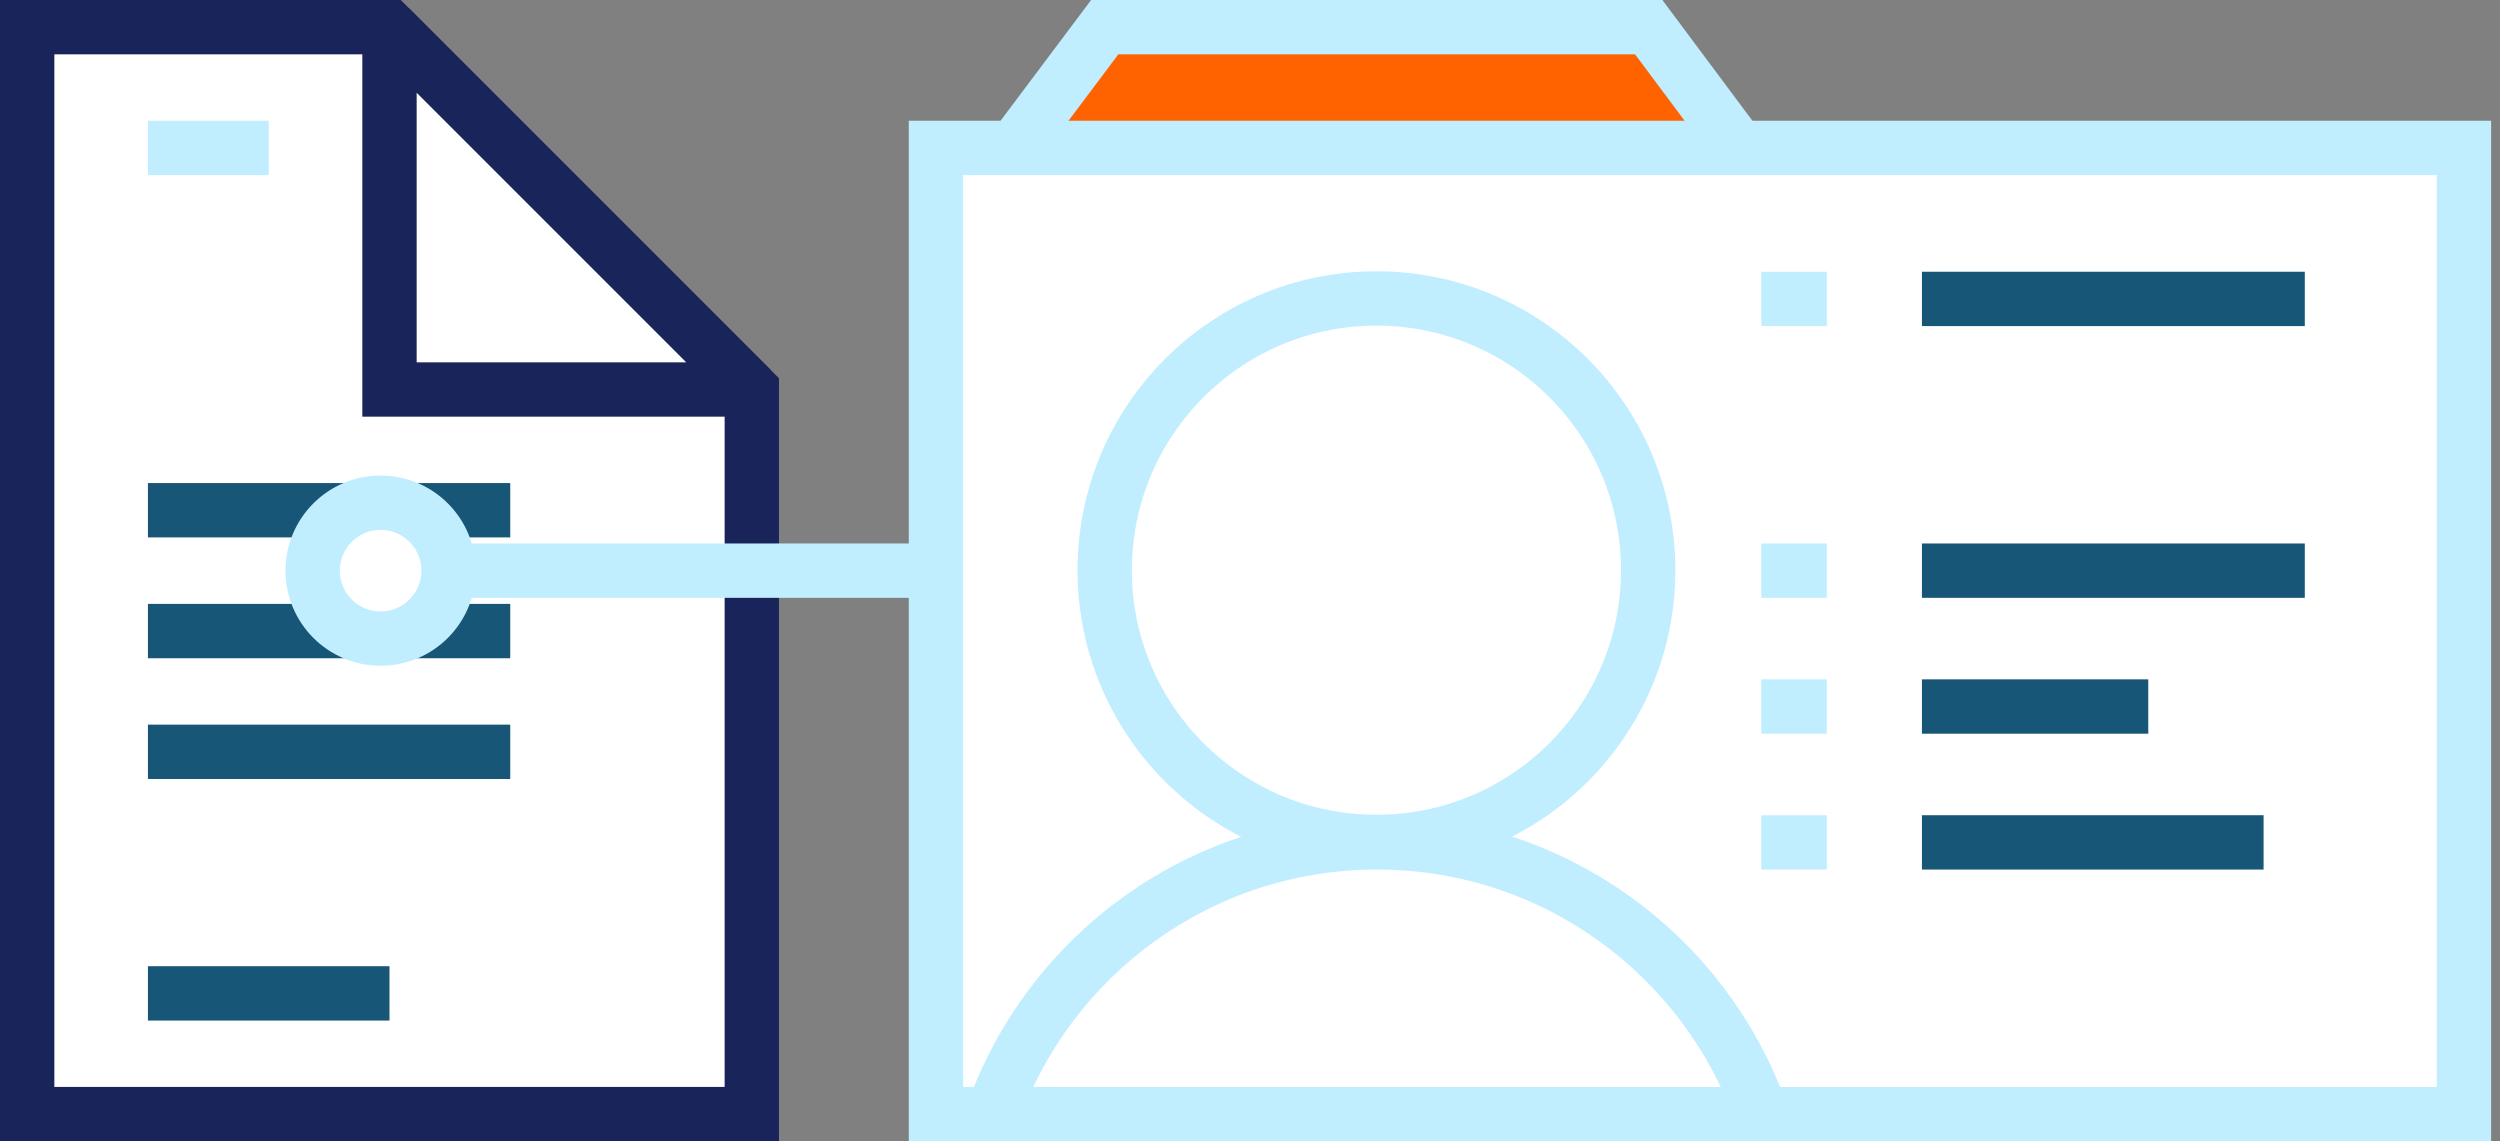 <svg width="276" height="126" viewBox="0 0 276 126" fill="none" xmlns="http://www.w3.org/2000/svg">
<rect x="0" y="0" width="276" height="126" fill="#808080" stroke="none"/>
<path d="M111.96 16.33L121.96 3H182.02L191.96 16.33" fill="#FF6300"/>
<path d="M111.96 16.33L121.96 3H182.02L191.96 16.33" stroke="#C1EEFF" stroke-width="6" stroke-miterlimit="2"/>
<path d="M43 3H3V123H83V43L43 3Z" fill="white" stroke="#19255A" stroke-width="6" stroke-miterlimit="2"/>
<path d="M43 3L83 43H43V3Z" fill="white" stroke="#19255A" stroke-width="6" stroke-miterlimit="2"/>
<path d="M16.33 56.33H56.33" stroke="#175676" stroke-width="6" stroke-miterlimit="2"/>
<path d="M16.33 69.67H56.33" stroke="#175676" stroke-width="6" stroke-miterlimit="2"/>
<path d="M16.33 83H56.33" stroke="#175676" stroke-width="6" stroke-miterlimit="2"/>
<path d="M16.33 109.67H43" stroke="#175676" stroke-width="6" stroke-miterlimit="2"/>
<path d="M16.33 16.33H29.67" stroke="#C1EEFF" stroke-width="6" stroke-miterlimit="2"/>
<path d="M272.02 123H103.33V16.33H121.96H272.02V123Z" fill="white" stroke="#C1EEFF" stroke-width="6" stroke-miterlimit="2"/>
<path d="M42.02 63H103.33" stroke="#C1EEFF" stroke-width="6" stroke-miterlimit="2"/>
<path d="M42.02 70.5C46.162 70.5 49.52 67.142 49.52 63C49.52 58.858 46.162 55.5 42.02 55.5C37.878 55.5 34.52 58.858 34.52 63C34.52 67.142 37.878 70.5 42.02 70.5Z" fill="white" stroke="#C1EEFF" stroke-width="6" stroke-miterlimit="2"/>
<path d="M151.96 92.95C168.529 92.95 181.96 79.519 181.96 62.95C181.96 46.381 168.529 32.95 151.96 32.95C135.391 32.95 121.96 46.381 121.96 62.95C121.96 79.519 135.391 92.95 151.96 92.95Z" fill="white" stroke="#C1EEFF" stroke-width="6" stroke-miterlimit="2"/>
<path d="M194.45 123C188.27 105.52 171.61 93 152.02 93C132.43 93 115.77 105.52 109.59 123H194.45Z" fill="white" stroke="#C1EEFF" stroke-width="6" stroke-miterlimit="2"/>
<path d="M212.18 33H254.45" stroke="#175676" stroke-width="6" stroke-miterlimit="2"/>
<path d="M212.18 63H254.45" stroke="#175676" stroke-width="6" stroke-miterlimit="2"/>
<path d="M212.18 78H237.17" stroke="#175676" stroke-width="6" stroke-miterlimit="2"/>
<path d="M212.18 93H249.9" stroke="#175676" stroke-width="6" stroke-miterlimit="2"/>
<path d="M194.45 33H201.68" stroke="#C1EEFF" stroke-width="6" stroke-miterlimit="2"/>
<path d="M194.45 63H201.68" stroke="#C1EEFF" stroke-width="6" stroke-miterlimit="2"/>
<path d="M194.45 78H201.68" stroke="#C1EEFF" stroke-width="6" stroke-miterlimit="2"/>
<path d="M194.45 93H201.68" stroke="#C1EEFF" stroke-width="6" stroke-miterlimit="2"/>
</svg>
